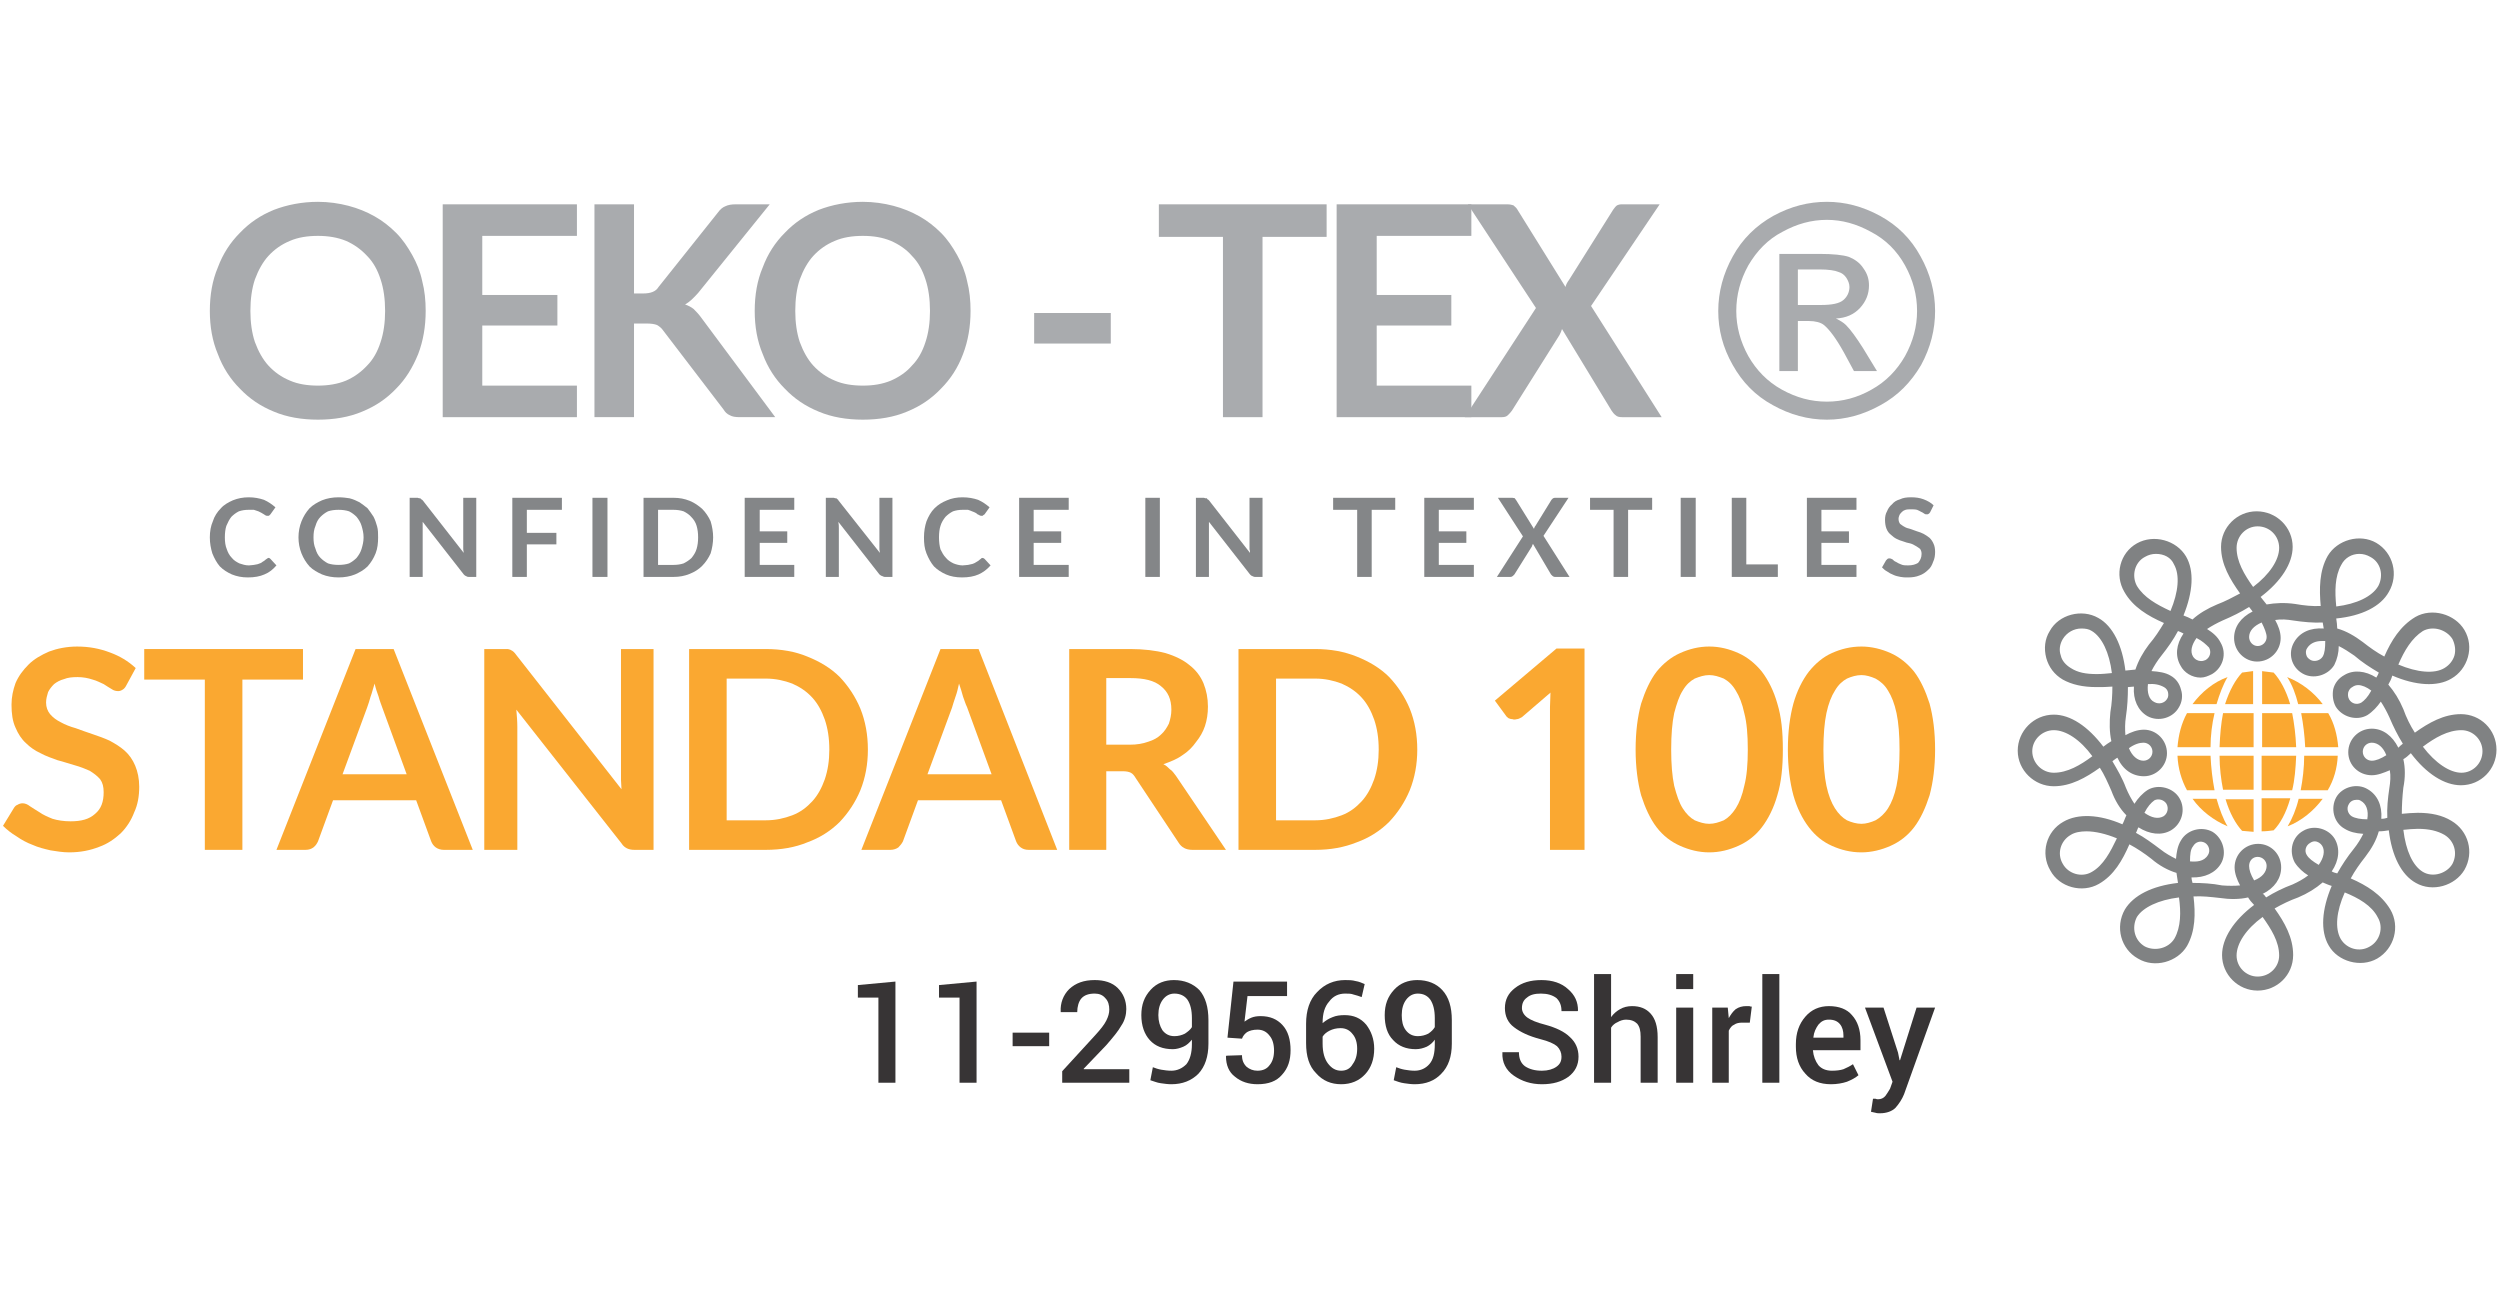 <?xml version="1.0" encoding="UTF-8"?>
<!DOCTYPE svg PUBLIC "-//W3C//DTD SVG 1.1//EN" "http://www.w3.org/Graphics/SVG/1.1/DTD/svg11.dtd">
<!-- Creator: CorelDRAW 2018 (64 Bit) -->
<svg xmlns="http://www.w3.org/2000/svg" xml:space="preserve" width="192px" height="99px" version="1.1" style="shape-rendering:geometricPrecision; text-rendering:geometricPrecision; image-rendering:optimizeQuality; fill-rule:evenodd; clip-rule:evenodd"
viewBox="0 0 49.92 25.74"
 xmlns:xlink="http://www.w3.org/1999/xlink">
 <defs>
  <style type="text/css">
   <![CDATA[
    .fil0 {fill:none}
    .fil6 {fill:#FAA831}
    .fil5 {fill:#808283}
    .fil1 {fill:#A9ABAE;fill-rule:nonzero}
    .fil2 {fill:#848688;fill-rule:nonzero}
    .fil4 {fill:#373435;fill-rule:nonzero}
    .fil3 {fill:#FAA831;fill-rule:nonzero}
   ]]>
  </style>
 </defs>
 <g id="Capa_x0020_1">
  <g id="_1641291613488">
   <rect class="fil0" width="49.92" height="25.74"/>
   <g>
    <g>
     <g>
      <path class="fil1" d="M8.5 6.21c0,0.31 -0.05,0.6 -0.15,0.86 -0.11,0.27 -0.25,0.5 -0.44,0.69 -0.19,0.2 -0.41,0.35 -0.68,0.46 -0.26,0.11 -0.56,0.16 -0.88,0.16 -0.32,0 -0.62,-0.05 -0.88,-0.16 -0.27,-0.11 -0.49,-0.26 -0.68,-0.46 -0.19,-0.19 -0.34,-0.42 -0.44,-0.69 -0.11,-0.26 -0.16,-0.55 -0.16,-0.86 0,-0.32 0.05,-0.61 0.16,-0.87 0.1,-0.27 0.25,-0.5 0.44,-0.69 0.19,-0.2 0.41,-0.35 0.68,-0.46 0.26,-0.1 0.56,-0.16 0.88,-0.16 0.21,0 0.42,0.03 0.61,0.08 0.19,0.05 0.36,0.12 0.52,0.21 0.16,0.09 0.3,0.2 0.43,0.33 0.13,0.13 0.23,0.28 0.32,0.44 0.09,0.16 0.16,0.33 0.2,0.52 0.05,0.19 0.07,0.39 0.07,0.6zm-0.81 0l0 0c0,-0.24 -0.03,-0.45 -0.09,-0.63 -0.06,-0.19 -0.15,-0.35 -0.27,-0.47 -0.12,-0.13 -0.26,-0.23 -0.42,-0.3 -0.17,-0.07 -0.36,-0.1 -0.56,-0.1 -0.21,0 -0.4,0.03 -0.56,0.1 -0.17,0.07 -0.31,0.17 -0.43,0.3 -0.11,0.12 -0.2,0.28 -0.27,0.47 -0.06,0.18 -0.09,0.39 -0.09,0.63 0,0.23 0.03,0.44 0.09,0.62 0.07,0.19 0.16,0.35 0.27,0.47 0.12,0.13 0.26,0.23 0.43,0.3 0.16,0.07 0.35,0.1 0.56,0.1 0.2,0 0.39,-0.03 0.56,-0.1 0.16,-0.07 0.3,-0.17 0.42,-0.3 0.12,-0.12 0.21,-0.28 0.27,-0.47 0.06,-0.18 0.09,-0.39 0.09,-0.62z"/>
      <polygon class="fil1" points="9.63,4.71 9.63,5.89 11.13,5.89 11.13,6.5 9.63,6.5 9.63,7.7 11.52,7.7 11.52,8.33 8.84,8.33 8.84,4.08 11.52,4.08 11.52,4.71 "/>
      <path class="fil1" d="M12.66 5.86l0.18 0c0.08,0 0.14,-0.01 0.19,-0.03 0.05,-0.02 0.09,-0.05 0.12,-0.1l1.18 -1.48c0.05,-0.07 0.1,-0.11 0.15,-0.13 0.06,-0.03 0.13,-0.04 0.21,-0.04l0.68 0 -1.43 1.77c-0.09,0.1 -0.17,0.18 -0.26,0.23 0.06,0.02 0.12,0.05 0.17,0.09 0.05,0.05 0.1,0.1 0.15,0.17l1.48 1.99 -0.7 0c-0.1,0 -0.16,-0.01 -0.21,-0.04 -0.05,-0.02 -0.09,-0.06 -0.12,-0.11l-1.2 -1.57c-0.04,-0.06 -0.08,-0.09 -0.13,-0.12 -0.05,-0.02 -0.12,-0.03 -0.21,-0.03l-0.25 0 0 1.87 -0.79 0 0 -4.25 0.79 0 0 1.78z"/>
      <path class="fil1" d="M19.38 6.21c0,0.31 -0.05,0.6 -0.15,0.86 -0.1,0.27 -0.25,0.5 -0.44,0.69 -0.19,0.2 -0.41,0.35 -0.68,0.46 -0.26,0.11 -0.56,0.16 -0.88,0.16 -0.32,0 -0.62,-0.05 -0.88,-0.16 -0.27,-0.11 -0.49,-0.26 -0.68,-0.46 -0.19,-0.19 -0.34,-0.42 -0.44,-0.69 -0.11,-0.26 -0.16,-0.55 -0.16,-0.86 0,-0.32 0.05,-0.61 0.16,-0.87 0.1,-0.27 0.25,-0.5 0.44,-0.69 0.19,-0.2 0.41,-0.35 0.68,-0.46 0.26,-0.1 0.56,-0.16 0.88,-0.16 0.21,0 0.42,0.03 0.61,0.08 0.19,0.05 0.36,0.12 0.52,0.21 0.16,0.09 0.3,0.2 0.43,0.33 0.13,0.13 0.23,0.28 0.32,0.44 0.09,0.16 0.16,0.33 0.2,0.52 0.05,0.19 0.07,0.39 0.07,0.6zm-0.81 0l0 0c0,-0.24 -0.03,-0.45 -0.09,-0.63 -0.06,-0.19 -0.15,-0.35 -0.27,-0.47 -0.11,-0.13 -0.26,-0.23 -0.42,-0.3 -0.17,-0.07 -0.35,-0.1 -0.56,-0.1 -0.21,0 -0.4,0.03 -0.56,0.1 -0.17,0.07 -0.31,0.17 -0.43,0.3 -0.11,0.12 -0.2,0.28 -0.27,0.47 -0.06,0.18 -0.09,0.39 -0.09,0.63 0,0.23 0.03,0.44 0.09,0.62 0.07,0.19 0.16,0.35 0.27,0.47 0.12,0.13 0.26,0.23 0.43,0.3 0.16,0.07 0.35,0.1 0.56,0.1 0.21,0 0.39,-0.03 0.56,-0.1 0.16,-0.07 0.31,-0.17 0.42,-0.3 0.12,-0.12 0.21,-0.28 0.27,-0.47 0.06,-0.18 0.09,-0.39 0.09,-0.62z"/>
      <polygon class="fil1" points="20.65,6.25 22.18,6.25 22.18,6.86 20.65,6.86 "/>
      <polygon class="fil1" points="26.49,4.73 25.21,4.73 25.21,8.33 24.42,8.33 24.42,4.73 23.14,4.73 23.14,4.08 26.49,4.08 "/>
      <polygon class="fil1" points="27.49,4.71 27.49,5.89 28.98,5.89 28.98,6.5 27.49,6.5 27.49,7.7 29.38,7.7 29.38,8.33 26.69,8.33 26.69,4.08 29.38,4.08 29.38,4.71 "/>
      <path class="fil1" d="M33.18 8.33l-0.79 0c-0.06,0 -0.1,-0.01 -0.13,-0.04 -0.03,-0.02 -0.06,-0.06 -0.08,-0.09l-0.99 -1.63c-0.01,0.04 -0.03,0.08 -0.05,0.12l-0.95 1.51c-0.02,0.03 -0.05,0.06 -0.08,0.09 -0.03,0.03 -0.07,0.04 -0.12,0.04l-0.74 0 1.42 -2.18 -1.36 -2.07 0.79 0c0.05,0 0.09,0.01 0.12,0.02 0.02,0.02 0.05,0.04 0.07,0.07l0.97 1.56c0.01,-0.05 0.04,-0.1 0.07,-0.14l0.88 -1.4c0.03,-0.04 0.05,-0.07 0.08,-0.09 0.02,-0.01 0.05,-0.02 0.09,-0.02l0.76 0 -1.37 2.03 1.41 2.22z"/>
     </g>
     <g>
      <g>
       <g>
        <g>
         <path class="fil1" d="M36.48 4.03c0.36,0 0.71,0.09 1.06,0.28 0.35,0.19 0.62,0.46 0.81,0.81 0.19,0.34 0.29,0.71 0.29,1.09 0,0.37 -0.09,0.73 -0.28,1.08 -0.2,0.34 -0.46,0.61 -0.81,0.8 -0.34,0.19 -0.7,0.29 -1.07,0.29 -0.38,0 -0.74,-0.1 -1.08,-0.29 -0.35,-0.19 -0.61,-0.46 -0.8,-0.8 -0.2,-0.35 -0.29,-0.71 -0.29,-1.08 0,-0.38 0.1,-0.75 0.29,-1.09 0.19,-0.35 0.47,-0.62 0.81,-0.81 0.35,-0.19 0.7,-0.28 1.07,-0.28zm0 0.36l0 0c-0.31,0 -0.6,0.08 -0.89,0.24 -0.29,0.15 -0.51,0.38 -0.68,0.67 -0.16,0.29 -0.24,0.59 -0.24,0.91 0,0.31 0.08,0.61 0.24,0.9 0.16,0.28 0.38,0.51 0.67,0.67 0.29,0.16 0.58,0.24 0.9,0.24 0.31,0 0.61,-0.08 0.89,-0.24 0.29,-0.16 0.51,-0.39 0.67,-0.67 0.16,-0.29 0.24,-0.59 0.24,-0.9 0,-0.32 -0.08,-0.62 -0.24,-0.91 -0.16,-0.29 -0.39,-0.52 -0.68,-0.67 -0.29,-0.16 -0.58,-0.24 -0.88,-0.24zm-0.95 3.02l0 0 0 -2.34 0.8 0c0.27,0 0.47,0.02 0.59,0.06 0.12,0.05 0.22,0.12 0.29,0.23 0.08,0.11 0.11,0.22 0.11,0.34 0,0.17 -0.06,0.32 -0.18,0.45 -0.12,0.13 -0.28,0.2 -0.48,0.21 0.08,0.04 0.15,0.08 0.2,0.13 0.09,0.09 0.2,0.24 0.34,0.46l0.28 0.46 -0.46 0 -0.2 -0.37c-0.16,-0.29 -0.3,-0.47 -0.4,-0.55 -0.06,-0.05 -0.17,-0.08 -0.3,-0.08l-0.22 0 0 1 -0.37 0zm0.37 -1.32l0 0 0.46 0c0.22,0 0.37,-0.03 0.45,-0.1 0.07,-0.06 0.12,-0.15 0.12,-0.26 0,-0.07 -0.03,-0.13 -0.06,-0.18 -0.04,-0.06 -0.09,-0.1 -0.16,-0.12 -0.07,-0.03 -0.2,-0.05 -0.38,-0.05l-0.43 0 0 0.71z"/>
        </g>
       </g>
      </g>
     </g>
    </g>
    <g>
     <path class="fil2" d="M5.36 11.14c0.02,0 0.03,0.01 0.04,0.02l0.12 0.13c-0.07,0.08 -0.14,0.14 -0.24,0.18 -0.09,0.04 -0.2,0.06 -0.33,0.06 -0.12,0 -0.22,-0.02 -0.32,-0.06 -0.09,-0.04 -0.17,-0.09 -0.24,-0.16 -0.06,-0.07 -0.11,-0.16 -0.15,-0.26 -0.03,-0.1 -0.05,-0.2 -0.05,-0.32 0,-0.12 0.02,-0.23 0.06,-0.32 0.03,-0.1 0.09,-0.19 0.16,-0.26 0.06,-0.07 0.15,-0.12 0.24,-0.16 0.1,-0.04 0.2,-0.06 0.32,-0.06 0.11,0 0.21,0.02 0.3,0.05 0.09,0.04 0.16,0.09 0.23,0.15l-0.1 0.14c-0.01,0.01 -0.01,0.01 -0.02,0.02 -0.01,0.01 -0.02,0.01 -0.04,0.01 -0.01,0 -0.02,0 -0.04,-0.01 -0.01,-0.01 -0.02,-0.01 -0.03,-0.02 -0.02,-0.01 -0.03,-0.02 -0.05,-0.03 -0.02,-0.01 -0.04,-0.02 -0.06,-0.03 -0.03,-0.01 -0.06,-0.02 -0.09,-0.03 -0.03,0 -0.06,0 -0.11,0 -0.07,0 -0.13,0.01 -0.19,0.03 -0.06,0.03 -0.11,0.07 -0.15,0.11 -0.04,0.05 -0.07,0.11 -0.1,0.18 -0.02,0.06 -0.03,0.14 -0.03,0.23 0,0.09 0.01,0.17 0.04,0.24 0.02,0.06 0.05,0.12 0.1,0.17 0.04,0.05 0.09,0.08 0.15,0.11 0.06,0.02 0.12,0.04 0.19,0.04 0.04,0 0.07,-0.01 0.1,-0.01 0.04,-0.01 0.07,-0.01 0.09,-0.02 0.03,-0.01 0.06,-0.02 0.08,-0.04 0.02,-0.01 0.05,-0.03 0.07,-0.05 0.01,-0.01 0.02,-0.01 0.03,-0.02 0,0 0.01,-0.01 0.02,-0.01z"/>
     <path class="fil2" d="M7.55 10.73c0,0.11 -0.01,0.22 -0.05,0.32 -0.04,0.1 -0.09,0.18 -0.16,0.26 -0.07,0.07 -0.16,0.12 -0.25,0.16 -0.1,0.04 -0.21,0.06 -0.33,0.06 -0.12,0 -0.23,-0.02 -0.33,-0.06 -0.09,-0.04 -0.18,-0.09 -0.25,-0.16 -0.07,-0.08 -0.12,-0.16 -0.16,-0.26 -0.04,-0.1 -0.06,-0.21 -0.06,-0.32 0,-0.11 0.02,-0.22 0.06,-0.32 0.04,-0.1 0.09,-0.18 0.16,-0.26 0.07,-0.07 0.16,-0.12 0.25,-0.16 0.1,-0.04 0.21,-0.06 0.33,-0.06 0.08,0 0.16,0.01 0.22,0.02 0.08,0.02 0.14,0.05 0.2,0.08 0.06,0.04 0.11,0.08 0.16,0.12 0.04,0.05 0.08,0.11 0.12,0.17 0.03,0.06 0.05,0.12 0.07,0.19 0.02,0.07 0.02,0.14 0.02,0.22zm-0.29 0l0 0c0,-0.09 -0.02,-0.16 -0.04,-0.23 -0.02,-0.07 -0.06,-0.13 -0.1,-0.18 -0.04,-0.04 -0.09,-0.08 -0.15,-0.11 -0.06,-0.02 -0.13,-0.03 -0.21,-0.03 -0.08,0 -0.15,0.01 -0.21,0.03 -0.06,0.03 -0.11,0.07 -0.15,0.11 -0.05,0.05 -0.08,0.11 -0.1,0.18 -0.03,0.07 -0.04,0.14 -0.04,0.23 0,0.09 0.01,0.16 0.04,0.23 0.02,0.07 0.05,0.13 0.1,0.18 0.04,0.04 0.09,0.08 0.15,0.11 0.06,0.02 0.13,0.03 0.21,0.03 0.08,0 0.15,-0.01 0.21,-0.03 0.06,-0.03 0.11,-0.07 0.15,-0.11 0.04,-0.05 0.08,-0.11 0.1,-0.18 0.02,-0.07 0.04,-0.14 0.04,-0.23z"/>
     <path class="fil2" d="M9.51 9.94l0 1.58 -0.15 0c-0.03,0 -0.04,-0.01 -0.06,-0.02 -0.01,0 -0.03,-0.02 -0.04,-0.03l-0.82 -1.05c0,0.05 0,0.09 0,0.13l0 0.97 -0.26 0 0 -1.58 0.16 0c0.01,0 0.02,0.01 0.03,0.01 0.01,0 0.02,0 0.02,0 0.01,0.01 0.02,0.01 0.02,0.02 0.01,0 0.02,0.01 0.03,0.02l0.82 1.05c0,-0.02 -0.01,-0.05 -0.01,-0.07 0,-0.03 0,-0.05 0,-0.07l0 -0.96 0.26 0z"/>
     <polygon class="fil2" points="10.52,10.18 10.52,10.64 11.11,10.64 11.11,10.87 10.52,10.87 10.52,11.52 10.23,11.52 10.23,9.94 11.22,9.94 11.22,10.18 "/>
     <polygon class="fil2" points="12.13,11.52 11.83,11.52 11.83,9.94 12.13,9.94 "/>
     <path class="fil2" d="M14.24 10.73c0,0.11 -0.02,0.22 -0.05,0.32 -0.04,0.09 -0.1,0.18 -0.17,0.25 -0.07,0.07 -0.15,0.12 -0.25,0.16 -0.1,0.04 -0.2,0.06 -0.32,0.06l-0.6 0 0 -1.58 0.6 0c0.12,0 0.22,0.02 0.32,0.06 0.1,0.04 0.18,0.1 0.25,0.16 0.07,0.07 0.13,0.16 0.17,0.25 0.03,0.1 0.05,0.21 0.05,0.32zm-0.3 0l0 0c0,-0.09 -0.01,-0.16 -0.03,-0.23 -0.02,-0.07 -0.06,-0.13 -0.1,-0.17 -0.04,-0.05 -0.1,-0.09 -0.16,-0.12 -0.06,-0.02 -0.13,-0.03 -0.2,-0.03l-0.31 0 0 1.1 0.31 0c0.07,0 0.14,-0.01 0.2,-0.03 0.06,-0.03 0.12,-0.07 0.16,-0.11 0.04,-0.05 0.08,-0.11 0.1,-0.18 0.02,-0.07 0.03,-0.14 0.03,-0.23z"/>
     <polygon class="fil2" points="15.17,10.18 15.17,10.61 15.72,10.61 15.72,10.84 15.17,10.84 15.17,11.28 15.86,11.28 15.86,11.52 14.87,11.52 14.87,9.94 15.86,9.94 15.86,10.18 "/>
     <path class="fil2" d="M17.82 9.94l0 1.58 -0.15 0c-0.02,0 -0.04,-0.01 -0.06,-0.02 -0.02,0 -0.03,-0.02 -0.05,-0.03l-0.82 -1.05c0.01,0.05 0.01,0.09 0.01,0.13l0 0.97 -0.26 0 0 -1.58 0.16 0c0.01,0 0.02,0.01 0.03,0.01 0.01,0 0.02,0 0.02,0 0.01,0.01 0.02,0.01 0.02,0.02 0.01,0 0.02,0.01 0.02,0.02l0.83 1.05c0,-0.02 -0.01,-0.05 -0.01,-0.07 0,-0.03 0,-0.05 0,-0.07l0 -0.96 0.26 0z"/>
     <path class="fil2" d="M19.62 11.14c0.01,0 0.03,0.01 0.04,0.02l0.12 0.13c-0.07,0.08 -0.15,0.14 -0.24,0.18 -0.09,0.04 -0.2,0.06 -0.33,0.06 -0.12,0 -0.23,-0.02 -0.32,-0.06 -0.09,-0.04 -0.17,-0.09 -0.24,-0.16 -0.06,-0.07 -0.11,-0.16 -0.15,-0.26 -0.04,-0.1 -0.05,-0.2 -0.05,-0.32 0,-0.12 0.02,-0.23 0.05,-0.32 0.04,-0.1 0.09,-0.19 0.16,-0.26 0.07,-0.07 0.15,-0.12 0.25,-0.16 0.09,-0.04 0.2,-0.06 0.31,-0.06 0.12,0 0.22,0.02 0.31,0.05 0.09,0.04 0.16,0.09 0.23,0.15l-0.1 0.14c-0.01,0.01 -0.02,0.01 -0.03,0.02 0,0.01 -0.02,0.01 -0.03,0.01 -0.01,0 -0.02,0 -0.04,-0.01 -0.01,-0.01 -0.02,-0.01 -0.04,-0.02 -0.01,-0.01 -0.02,-0.02 -0.04,-0.03 -0.02,-0.01 -0.04,-0.02 -0.07,-0.03 -0.02,-0.01 -0.05,-0.02 -0.08,-0.03 -0.03,0 -0.07,0 -0.11,0 -0.07,0 -0.13,0.01 -0.19,0.03 -0.06,0.03 -0.11,0.07 -0.15,0.11 -0.04,0.05 -0.08,0.11 -0.1,0.18 -0.02,0.06 -0.03,0.14 -0.03,0.23 0,0.09 0.01,0.17 0.03,0.24 0.03,0.06 0.06,0.12 0.11,0.17 0.04,0.05 0.09,0.08 0.15,0.11 0.05,0.02 0.12,0.04 0.18,0.04 0.04,0 0.08,-0.01 0.11,-0.01 0.03,-0.01 0.06,-0.01 0.09,-0.02 0.03,-0.01 0.05,-0.02 0.08,-0.04 0.02,-0.01 0.05,-0.03 0.07,-0.05 0.01,-0.01 0.02,-0.01 0.02,-0.02 0.01,0 0.02,-0.01 0.03,-0.01z"/>
     <polygon class="fil2" points="20.64,10.18 20.64,10.61 21.19,10.61 21.19,10.84 20.64,10.84 20.64,11.28 21.34,11.28 21.34,11.52 20.35,11.52 20.35,9.94 21.34,9.94 21.34,10.18 "/>
     <polygon class="fil2" points="23.16,11.52 22.87,11.52 22.87,9.94 23.16,9.94 "/>
     <path class="fil2" d="M25.21 9.94l0 1.58 -0.15 0c-0.02,0 -0.04,-0.01 -0.06,-0.02 -0.01,0 -0.03,-0.02 -0.04,-0.03l-0.82 -1.05c0,0.05 0,0.09 0,0.13l0 0.97 -0.26 0 0 -1.58 0.16 0c0.01,0 0.02,0.01 0.03,0.01 0.01,0 0.02,0 0.03,0 0,0.01 0.01,0.01 0.01,0.02 0.01,0 0.02,0.01 0.03,0.02l0.82 1.05c0,-0.02 0,-0.05 -0.01,-0.07 0,-0.03 0,-0.05 0,-0.07l0 -0.96 0.26 0z"/>
     <polygon class="fil2" points="27.86,10.18 27.39,10.18 27.39,11.52 27.1,11.52 27.1,10.18 26.62,10.18 26.62,9.94 27.86,9.94 "/>
     <polygon class="fil2" points="28.73,10.18 28.73,10.61 29.28,10.61 29.28,10.84 28.73,10.84 28.73,11.28 29.43,11.28 29.43,11.52 28.44,11.52 28.44,9.94 29.43,9.94 29.43,10.18 "/>
     <path class="fil2" d="M31.34 11.52l-0.29 0c-0.02,0 -0.04,-0.01 -0.05,-0.02 -0.01,-0.01 -0.02,-0.02 -0.03,-0.03l-0.36 -0.61c-0.01,0.02 -0.02,0.04 -0.02,0.05l-0.35 0.56c-0.01,0.01 -0.02,0.02 -0.03,0.03 -0.01,0.01 -0.03,0.02 -0.05,0.02l-0.27 0 0.52 -0.81 -0.5 -0.77 0.29 0c0.02,0 0.04,0.01 0.05,0.01 0,0.01 0.01,0.02 0.02,0.03l0.36 0.58c0.01,-0.02 0.01,-0.04 0.03,-0.06l0.32 -0.52c0.01,-0.01 0.02,-0.02 0.03,-0.03 0.01,0 0.02,-0.01 0.04,-0.01l0.27 0 -0.5 0.76 0.52 0.82z"/>
     <polygon class="fil2" points="32.99,10.18 32.51,10.18 32.51,11.52 32.22,11.52 32.22,10.18 31.75,10.18 31.75,9.94 32.99,9.94 "/>
     <polygon class="fil2" points="33.86,11.52 33.56,11.52 33.56,9.94 33.86,9.94 "/>
     <polygon class="fil2" points="35.5,11.27 35.5,11.52 34.58,11.52 34.58,9.94 34.87,9.94 34.87,11.27 "/>
     <polygon class="fil2" points="36.37,10.18 36.37,10.61 36.92,10.61 36.92,10.84 36.37,10.84 36.37,11.28 37.07,11.28 37.07,11.52 36.08,11.52 36.08,9.94 37.07,9.94 37.07,10.18 "/>
     <path class="fil2" d="M38.54 10.23c-0.01,0.01 -0.02,0.03 -0.03,0.03 -0.01,0.01 -0.02,0.01 -0.03,0.01 -0.02,0 -0.04,0 -0.05,-0.01 -0.02,-0.01 -0.04,-0.03 -0.07,-0.04 -0.02,-0.01 -0.05,-0.03 -0.08,-0.04 -0.04,-0.01 -0.08,-0.01 -0.12,-0.01 -0.04,0 -0.08,0 -0.11,0.01 -0.03,0.01 -0.05,0.02 -0.07,0.04 -0.02,0.02 -0.04,0.04 -0.05,0.06 -0.01,0.03 -0.02,0.05 -0.02,0.08 0,0.04 0.01,0.07 0.03,0.1 0.03,0.02 0.05,0.04 0.09,0.06 0.03,0.02 0.07,0.03 0.11,0.04 0.05,0.02 0.09,0.03 0.14,0.05 0.04,0.01 0.09,0.03 0.13,0.05 0.04,0.02 0.08,0.05 0.12,0.08 0.03,0.03 0.06,0.07 0.08,0.12 0.02,0.04 0.03,0.1 0.03,0.16 0,0.07 -0.01,0.14 -0.04,0.2 -0.02,0.06 -0.05,0.12 -0.1,0.16 -0.05,0.05 -0.11,0.09 -0.17,0.11 -0.07,0.03 -0.15,0.04 -0.23,0.04 -0.06,0 -0.1,0 -0.15,-0.01 -0.05,-0.01 -0.1,-0.02 -0.14,-0.04 -0.05,-0.02 -0.09,-0.04 -0.13,-0.07 -0.04,-0.02 -0.07,-0.05 -0.1,-0.08l0.08 -0.14c0.01,-0.01 0.02,-0.02 0.03,-0.03 0.01,-0.01 0.03,-0.01 0.04,-0.01 0.02,0 0.04,0.01 0.06,0.02 0.02,0.02 0.04,0.04 0.07,0.05 0.03,0.02 0.07,0.04 0.1,0.05 0.04,0.02 0.09,0.02 0.14,0.02 0.09,0 0.15,-0.02 0.2,-0.05 0.04,-0.05 0.07,-0.1 0.07,-0.18 0,-0.04 -0.01,-0.07 -0.03,-0.1 -0.03,-0.02 -0.05,-0.04 -0.09,-0.06 -0.03,-0.02 -0.07,-0.04 -0.11,-0.05 -0.05,-0.01 -0.09,-0.02 -0.14,-0.04 -0.04,-0.01 -0.09,-0.03 -0.13,-0.05 -0.04,-0.02 -0.08,-0.05 -0.11,-0.08 -0.04,-0.03 -0.07,-0.07 -0.09,-0.12 -0.02,-0.05 -0.03,-0.11 -0.03,-0.18 0,-0.06 0.01,-0.12 0.04,-0.17 0.02,-0.05 0.05,-0.1 0.1,-0.14 0.04,-0.05 0.09,-0.08 0.16,-0.1 0.06,-0.03 0.13,-0.04 0.22,-0.04 0.09,0 0.17,0.01 0.25,0.04 0.08,0.03 0.15,0.07 0.2,0.12l-0.07 0.14z"/>
    </g>
    <g>
     <path class="fil3" d="M2.52 13.69c-0.02,0.04 -0.05,0.07 -0.07,0.08 -0.03,0.02 -0.06,0.03 -0.09,0.03 -0.04,0 -0.09,-0.01 -0.13,-0.04 -0.05,-0.03 -0.1,-0.06 -0.16,-0.1 -0.07,-0.03 -0.14,-0.07 -0.22,-0.09 -0.09,-0.03 -0.19,-0.05 -0.3,-0.05 -0.11,0 -0.2,0.01 -0.27,0.04 -0.08,0.02 -0.15,0.06 -0.2,0.1 -0.05,0.05 -0.09,0.1 -0.12,0.16 -0.02,0.07 -0.04,0.13 -0.04,0.21 0,0.09 0.03,0.17 0.08,0.23 0.06,0.07 0.13,0.12 0.21,0.16 0.09,0.05 0.19,0.09 0.3,0.12 0.11,0.04 0.22,0.08 0.34,0.12 0.12,0.04 0.23,0.08 0.34,0.13 0.11,0.06 0.21,0.12 0.3,0.2 0.09,0.08 0.16,0.18 0.21,0.3 0.05,0.12 0.08,0.26 0.08,0.42 0,0.19 -0.03,0.36 -0.1,0.51 -0.06,0.16 -0.15,0.3 -0.27,0.42 -0.12,0.11 -0.26,0.21 -0.43,0.27 -0.18,0.07 -0.37,0.11 -0.6,0.11 -0.12,0 -0.25,-0.02 -0.37,-0.04 -0.13,-0.03 -0.25,-0.06 -0.36,-0.11 -0.11,-0.04 -0.22,-0.1 -0.32,-0.17 -0.1,-0.06 -0.19,-0.13 -0.27,-0.21l0.22 -0.36c0.02,-0.03 0.04,-0.05 0.07,-0.06 0.03,-0.02 0.07,-0.03 0.1,-0.03 0.05,0 0.1,0.02 0.15,0.06 0.05,0.03 0.12,0.08 0.19,0.12 0.07,0.05 0.16,0.09 0.26,0.13 0.1,0.03 0.22,0.05 0.36,0.05 0.21,0 0.37,-0.04 0.49,-0.15 0.12,-0.1 0.17,-0.24 0.17,-0.43 0,-0.11 -0.02,-0.19 -0.07,-0.26 -0.06,-0.07 -0.13,-0.12 -0.21,-0.17 -0.09,-0.04 -0.19,-0.08 -0.3,-0.11 -0.11,-0.03 -0.22,-0.07 -0.34,-0.1 -0.11,-0.04 -0.23,-0.08 -0.34,-0.14 -0.11,-0.05 -0.21,-0.12 -0.29,-0.2 -0.09,-0.08 -0.16,-0.19 -0.21,-0.31 -0.06,-0.13 -0.08,-0.28 -0.08,-0.46 0,-0.15 0.03,-0.29 0.08,-0.43 0.06,-0.14 0.15,-0.26 0.26,-0.37 0.11,-0.11 0.25,-0.19 0.41,-0.26 0.16,-0.06 0.35,-0.1 0.56,-0.1 0.24,0 0.45,0.04 0.66,0.12 0.19,0.07 0.36,0.17 0.51,0.31l-0.19 0.35z"/>
     <polygon class="fil3" points="6.05,13.57 4.84,13.57 4.84,16.97 4.09,16.97 4.09,13.57 2.88,13.57 2.88,12.96 6.05,12.96 "/>
     <path class="fil3" d="M9.44 16.97l-0.58 0c-0.06,0 -0.12,-0.02 -0.16,-0.05 -0.04,-0.03 -0.07,-0.07 -0.09,-0.12l-0.3 -0.82 -1.66 0 -0.3 0.82c-0.02,0.04 -0.04,0.08 -0.09,0.12 -0.04,0.03 -0.09,0.05 -0.16,0.05l-0.58 0 1.58 -4.01 0.76 0 1.58 4.01zm-1.32 -1.51l0 0 -0.49 -1.34c-0.02,-0.06 -0.05,-0.13 -0.07,-0.21 -0.03,-0.08 -0.06,-0.17 -0.08,-0.26 -0.03,0.09 -0.05,0.18 -0.08,0.26 -0.02,0.08 -0.05,0.16 -0.07,0.22l-0.49 1.33 1.28 0z"/>
     <path class="fil3" d="M13.05 12.96l0 4.01 -0.38 0c-0.06,0 -0.11,-0.01 -0.15,-0.03 -0.04,-0.02 -0.08,-0.05 -0.11,-0.1l-2.1 -2.67c0.01,0.12 0.02,0.23 0.02,0.34l0 2.46 -0.66 0 0 -4.01 0.39 0c0.03,0 0.06,0 0.08,0 0.03,0.01 0.05,0.01 0.06,0.02 0.02,0.01 0.04,0.02 0.06,0.04 0.01,0.01 0.03,0.03 0.05,0.06l2.1 2.68c0,-0.06 -0.01,-0.13 -0.01,-0.19 0,-0.06 0,-0.12 0,-0.17l0 -2.44 0.65 0z"/>
     <path class="fil3" d="M17.33 14.97c0,0.29 -0.05,0.56 -0.15,0.81 -0.1,0.24 -0.24,0.45 -0.41,0.63 -0.18,0.18 -0.4,0.32 -0.65,0.41 -0.24,0.1 -0.52,0.15 -0.83,0.15l-1.53 0 0 -4.01 1.53 0c0.31,0 0.59,0.05 0.83,0.15 0.25,0.1 0.47,0.23 0.65,0.41 0.17,0.18 0.31,0.39 0.41,0.63 0.1,0.25 0.15,0.52 0.15,0.82zm-0.77 0l0 0c0,-0.23 -0.03,-0.42 -0.09,-0.6 -0.06,-0.17 -0.14,-0.32 -0.25,-0.44 -0.11,-0.12 -0.24,-0.21 -0.4,-0.28 -0.16,-0.06 -0.33,-0.1 -0.53,-0.1l-0.78 0 0 2.83 0.78 0c0.2,0 0.37,-0.04 0.53,-0.1 0.16,-0.06 0.29,-0.16 0.4,-0.28 0.11,-0.12 0.19,-0.27 0.25,-0.44 0.06,-0.18 0.09,-0.37 0.09,-0.59z"/>
     <path class="fil3" d="M21.11 16.97l-0.57 0c-0.07,0 -0.12,-0.02 -0.16,-0.05 -0.04,-0.03 -0.07,-0.07 -0.09,-0.12l-0.3 -0.82 -1.66 0 -0.3 0.82c-0.02,0.04 -0.05,0.08 -0.09,0.12 -0.04,0.03 -0.1,0.05 -0.16,0.05l-0.58 0 1.58 -4.01 0.76 0 1.57 4.01zm-1.31 -1.51l0 0 -0.49 -1.34c-0.03,-0.06 -0.05,-0.13 -0.08,-0.21 -0.02,-0.08 -0.05,-0.17 -0.08,-0.26 -0.02,0.09 -0.04,0.18 -0.07,0.26 -0.03,0.08 -0.05,0.16 -0.07,0.22l-0.49 1.33 1.28 0z"/>
     <path class="fil3" d="M24.48 16.97l-0.67 0c-0.13,0 -0.22,-0.05 -0.28,-0.15l-0.85 -1.28c-0.03,-0.05 -0.06,-0.09 -0.1,-0.11 -0.04,-0.02 -0.09,-0.03 -0.17,-0.03l-0.32 0 0 1.57 -0.74 0 0 -4.01 1.22 0c0.27,0 0.51,0.03 0.7,0.08 0.2,0.06 0.36,0.14 0.48,0.24 0.13,0.1 0.22,0.22 0.28,0.36 0.06,0.15 0.09,0.3 0.09,0.47 0,0.14 -0.02,0.27 -0.06,0.39 -0.04,0.12 -0.1,0.22 -0.18,0.32 -0.07,0.1 -0.16,0.19 -0.27,0.26 -0.11,0.08 -0.24,0.13 -0.38,0.18 0.05,0.02 0.09,0.06 0.13,0.1 0.05,0.03 0.08,0.08 0.12,0.13l1 1.48zm-1.92 -2.1l0 0c0.14,0 0.26,-0.02 0.37,-0.06 0.1,-0.03 0.19,-0.08 0.25,-0.14 0.07,-0.06 0.12,-0.14 0.16,-0.22 0.03,-0.09 0.05,-0.18 0.05,-0.28 0,-0.21 -0.07,-0.36 -0.21,-0.47 -0.13,-0.11 -0.33,-0.16 -0.61,-0.16l-0.48 0 0 1.33 0.47 0z"/>
     <path class="fil3" d="M28.3 14.97c0,0.29 -0.05,0.56 -0.15,0.81 -0.1,0.24 -0.24,0.45 -0.41,0.63 -0.18,0.18 -0.4,0.32 -0.65,0.41 -0.25,0.1 -0.52,0.15 -0.83,0.15l-1.53 0 0 -4.01 1.53 0c0.31,0 0.58,0.05 0.83,0.15 0.25,0.1 0.47,0.23 0.65,0.41 0.17,0.18 0.31,0.39 0.41,0.63 0.1,0.25 0.15,0.52 0.15,0.82zm-0.77 0l0 0c0,-0.23 -0.03,-0.42 -0.09,-0.6 -0.06,-0.17 -0.14,-0.32 -0.25,-0.44 -0.11,-0.12 -0.24,-0.21 -0.4,-0.28 -0.16,-0.06 -0.33,-0.1 -0.53,-0.1l-0.78 0 0 2.83 0.78 0c0.2,0 0.37,-0.04 0.53,-0.1 0.16,-0.06 0.29,-0.16 0.4,-0.28 0.11,-0.12 0.19,-0.27 0.25,-0.44 0.06,-0.18 0.09,-0.37 0.09,-0.59z"/>
     <path class="fil3" d="M30.95 16.97l0 -2.85c0,-0.09 0.01,-0.19 0.01,-0.29l-0.57 0.49c-0.04,0.02 -0.07,0.04 -0.1,0.04 -0.04,0.01 -0.07,0.01 -0.09,0 -0.03,0 -0.06,-0.01 -0.08,-0.02 -0.02,-0.02 -0.04,-0.03 -0.05,-0.05l-0.22 -0.3 1.23 -1.04 0.56 0 0 4.02 -0.69 0z"/>
     <path class="fil3" d="M35.6 14.97c0,0.34 -0.03,0.65 -0.11,0.91 -0.07,0.25 -0.18,0.47 -0.31,0.64 -0.13,0.17 -0.29,0.29 -0.47,0.37 -0.18,0.08 -0.37,0.13 -0.58,0.13 -0.21,0 -0.4,-0.05 -0.58,-0.13 -0.18,-0.08 -0.34,-0.2 -0.47,-0.37 -0.13,-0.17 -0.23,-0.39 -0.31,-0.64 -0.07,-0.26 -0.11,-0.57 -0.11,-0.91 0,-0.36 0.04,-0.66 0.11,-0.92 0.08,-0.25 0.18,-0.47 0.31,-0.64 0.13,-0.16 0.29,-0.29 0.47,-0.37 0.18,-0.08 0.37,-0.13 0.58,-0.13 0.21,0 0.4,0.05 0.58,0.13 0.18,0.08 0.34,0.21 0.47,0.37 0.13,0.17 0.24,0.39 0.31,0.64 0.08,0.26 0.11,0.56 0.11,0.92zm-0.7 0l0 0c0,-0.3 -0.02,-0.54 -0.07,-0.73 -0.04,-0.19 -0.1,-0.34 -0.17,-0.45 -0.07,-0.12 -0.15,-0.19 -0.24,-0.24 -0.1,-0.04 -0.19,-0.07 -0.29,-0.07 -0.1,0 -0.19,0.03 -0.29,0.07 -0.09,0.05 -0.17,0.12 -0.24,0.24 -0.07,0.11 -0.12,0.26 -0.17,0.45 -0.04,0.19 -0.06,0.43 -0.06,0.73 0,0.29 0.02,0.53 0.06,0.72 0.05,0.19 0.1,0.34 0.17,0.45 0.07,0.11 0.15,0.19 0.24,0.24 0.1,0.04 0.19,0.07 0.29,0.07 0.1,0 0.19,-0.03 0.29,-0.07 0.09,-0.05 0.17,-0.13 0.24,-0.24 0.07,-0.11 0.13,-0.26 0.17,-0.45 0.05,-0.19 0.07,-0.43 0.07,-0.72z"/>
     <path class="fil3" d="M38.64 14.97c0,0.34 -0.04,0.65 -0.11,0.91 -0.08,0.25 -0.18,0.47 -0.31,0.64 -0.13,0.17 -0.29,0.29 -0.47,0.37 -0.18,0.08 -0.38,0.13 -0.58,0.13 -0.22,0 -0.41,-0.05 -0.59,-0.13 -0.18,-0.08 -0.33,-0.2 -0.46,-0.37 -0.13,-0.17 -0.24,-0.39 -0.31,-0.64 -0.07,-0.26 -0.11,-0.57 -0.11,-0.91 0,-0.36 0.04,-0.66 0.11,-0.92 0.07,-0.25 0.18,-0.47 0.31,-0.64 0.13,-0.16 0.28,-0.29 0.46,-0.37 0.18,-0.08 0.37,-0.13 0.59,-0.13 0.2,0 0.4,0.05 0.58,0.13 0.18,0.08 0.34,0.21 0.47,0.37 0.13,0.17 0.23,0.39 0.31,0.64 0.07,0.26 0.11,0.56 0.11,0.92zm-0.71 0l0 0c0,-0.3 -0.02,-0.54 -0.06,-0.73 -0.04,-0.19 -0.1,-0.34 -0.17,-0.45 -0.07,-0.12 -0.16,-0.19 -0.25,-0.24 -0.09,-0.04 -0.19,-0.07 -0.28,-0.07 -0.1,0 -0.2,0.03 -0.29,0.07 -0.09,0.05 -0.17,0.12 -0.24,0.24 -0.07,0.11 -0.13,0.26 -0.17,0.45 -0.04,0.19 -0.06,0.43 -0.06,0.73 0,0.29 0.02,0.53 0.06,0.72 0.04,0.19 0.1,0.34 0.17,0.45 0.07,0.11 0.15,0.19 0.24,0.24 0.09,0.04 0.19,0.07 0.29,0.07 0.09,0 0.19,-0.03 0.28,-0.07 0.09,-0.05 0.18,-0.13 0.25,-0.24 0.07,-0.11 0.13,-0.26 0.17,-0.45 0.04,-0.19 0.06,-0.43 0.06,-0.72z"/>
    </g>
    <g>
     <polygon class="fil4" points="17.88,21.62 17.54,21.62 17.54,19.92 17.13,19.92 17.13,19.67 17.88,19.6 "/>
     <polygon class="fil4" points="19.5,21.62 19.16,21.62 19.16,19.92 18.75,19.92 18.75,19.67 19.5,19.6 "/>
     <polygon class="fil4" points="20.95,20.89 20.22,20.89 20.22,20.62 20.95,20.62 "/>
     <path class="fil4" d="M22.55 21.62l-1.34 0 0 -0.23 0.66 -0.72c0.11,-0.12 0.18,-0.21 0.22,-0.29 0.04,-0.08 0.06,-0.15 0.06,-0.22 0,-0.09 -0.02,-0.17 -0.08,-0.23 -0.05,-0.06 -0.12,-0.09 -0.21,-0.09 -0.12,0 -0.21,0.03 -0.27,0.1 -0.05,0.06 -0.08,0.16 -0.08,0.27l-0.33 0 0 -0.01c-0.01,-0.17 0.05,-0.33 0.17,-0.45 0.13,-0.12 0.29,-0.18 0.51,-0.18 0.19,0 0.35,0.05 0.46,0.16 0.11,0.11 0.17,0.25 0.17,0.42 0,0.11 -0.03,0.23 -0.1,0.33 -0.06,0.11 -0.17,0.24 -0.3,0.39l-0.45 0.47 0 0.01 0.91 0 0 0.27z"/>
     <path class="fil4" d="M23.39 21.38c0.12,0 0.22,-0.05 0.3,-0.13 0.07,-0.09 0.11,-0.22 0.11,-0.4l0 -0.09c-0.05,0.06 -0.1,0.11 -0.17,0.14 -0.07,0.03 -0.14,0.05 -0.21,0.05 -0.2,0 -0.35,-0.06 -0.46,-0.18 -0.11,-0.12 -0.17,-0.29 -0.17,-0.5 0,-0.21 0.06,-0.37 0.19,-0.51 0.12,-0.13 0.28,-0.19 0.46,-0.19 0.21,0 0.38,0.07 0.51,0.2 0.12,0.14 0.18,0.34 0.18,0.6l0 0.47c0,0.26 -0.07,0.46 -0.2,0.6 -0.14,0.14 -0.32,0.21 -0.54,0.21 -0.07,0 -0.14,-0.01 -0.21,-0.02 -0.08,-0.01 -0.14,-0.04 -0.21,-0.06l0.05 -0.26c0.05,0.02 0.11,0.04 0.17,0.05 0.06,0.01 0.13,0.02 0.2,0.02zm0.06 -0.69l0 0c0.08,0 0.15,-0.02 0.21,-0.05 0.06,-0.04 0.11,-0.08 0.14,-0.13l0 -0.18c0,-0.16 -0.03,-0.28 -0.09,-0.37 -0.06,-0.08 -0.15,-0.12 -0.26,-0.12 -0.09,0 -0.17,0.04 -0.23,0.12 -0.06,0.08 -0.09,0.18 -0.09,0.31 0,0.12 0.03,0.22 0.08,0.3 0.06,0.08 0.14,0.12 0.24,0.12z"/>
     <path class="fil4" d="M24.51 20.72l0.12 -1.12 1.07 0 0 0.29 -0.79 0 -0.06 0.51c0.04,-0.03 0.09,-0.06 0.14,-0.08 0.05,-0.02 0.11,-0.03 0.18,-0.03 0.19,0 0.33,0.06 0.44,0.18 0.11,0.12 0.16,0.29 0.16,0.5 0,0.2 -0.05,0.36 -0.17,0.49 -0.11,0.13 -0.27,0.19 -0.49,0.19 -0.18,0 -0.33,-0.05 -0.45,-0.15 -0.12,-0.09 -0.18,-0.23 -0.18,-0.41l0.01 -0.01 0.31 -0.01c0,0.1 0.03,0.17 0.09,0.23 0.06,0.05 0.13,0.08 0.22,0.08 0.11,0 0.19,-0.04 0.24,-0.11 0.06,-0.07 0.09,-0.17 0.09,-0.29 0,-0.13 -0.03,-0.23 -0.09,-0.3 -0.06,-0.08 -0.14,-0.12 -0.24,-0.12 -0.09,0 -0.16,0.02 -0.21,0.05 -0.04,0.03 -0.08,0.07 -0.1,0.13l-0.29 -0.02z"/>
     <path class="fil4" d="M26.86 19.57c0.07,0 0.14,0 0.21,0.02 0.07,0.01 0.13,0.04 0.18,0.06l-0.06 0.26c-0.06,-0.02 -0.11,-0.04 -0.16,-0.05 -0.05,-0.02 -0.1,-0.02 -0.17,-0.02 -0.13,0 -0.24,0.05 -0.32,0.16 -0.09,0.1 -0.13,0.24 -0.13,0.42l0 0.01c0.06,-0.05 0.12,-0.09 0.2,-0.12 0.07,-0.03 0.15,-0.04 0.24,-0.04 0.18,0 0.32,0.06 0.43,0.19 0.1,0.13 0.16,0.29 0.16,0.48 0,0.21 -0.06,0.38 -0.18,0.51 -0.12,0.13 -0.28,0.2 -0.48,0.2 -0.2,0 -0.37,-0.07 -0.5,-0.22 -0.14,-0.14 -0.2,-0.34 -0.2,-0.6l0 -0.39c0,-0.26 0.07,-0.48 0.22,-0.63 0.15,-0.16 0.34,-0.24 0.56,-0.24zm-0.09 0.96l0 0c-0.09,0 -0.16,0.02 -0.22,0.05 -0.06,0.03 -0.11,0.07 -0.14,0.12l0 0.14c0,0.18 0.04,0.31 0.11,0.4 0.07,0.09 0.15,0.14 0.26,0.14 0.1,0 0.18,-0.04 0.23,-0.13 0.06,-0.08 0.09,-0.18 0.09,-0.31 0,-0.12 -0.03,-0.22 -0.09,-0.29 -0.06,-0.08 -0.14,-0.12 -0.24,-0.12z"/>
     <path class="fil4" d="M28.25 21.38c0.12,0 0.22,-0.05 0.29,-0.13 0.08,-0.09 0.11,-0.22 0.11,-0.4l0 -0.09c-0.04,0.06 -0.1,0.11 -0.16,0.14 -0.07,0.03 -0.14,0.05 -0.22,0.05 -0.19,0 -0.34,-0.06 -0.45,-0.18 -0.12,-0.12 -0.17,-0.29 -0.17,-0.5 0,-0.21 0.06,-0.37 0.19,-0.51 0.12,-0.13 0.28,-0.19 0.46,-0.19 0.21,0 0.38,0.07 0.5,0.2 0.13,0.14 0.19,0.34 0.19,0.6l0 0.47c0,0.26 -0.07,0.46 -0.21,0.6 -0.13,0.14 -0.31,0.21 -0.53,0.21 -0.07,0 -0.14,-0.01 -0.21,-0.02 -0.08,-0.01 -0.15,-0.04 -0.21,-0.06l0.05 -0.26c0.05,0.02 0.11,0.04 0.17,0.05 0.06,0.01 0.13,0.02 0.2,0.02zm0.06 -0.69l0 0c0.08,0 0.15,-0.02 0.21,-0.05 0.06,-0.04 0.1,-0.08 0.13,-0.13l0 -0.18c0,-0.16 -0.03,-0.28 -0.09,-0.37 -0.06,-0.08 -0.14,-0.12 -0.25,-0.12 -0.09,0 -0.17,0.04 -0.23,0.12 -0.06,0.08 -0.09,0.18 -0.09,0.31 0,0.12 0.02,0.22 0.08,0.3 0.06,0.08 0.14,0.12 0.24,0.12z"/>
     <path class="fil4" d="M31.18 21.1c0,-0.08 -0.03,-0.15 -0.09,-0.21 -0.06,-0.05 -0.17,-0.1 -0.33,-0.14 -0.23,-0.06 -0.4,-0.14 -0.53,-0.24 -0.12,-0.09 -0.18,-0.22 -0.18,-0.38 0,-0.17 0.07,-0.3 0.2,-0.4 0.14,-0.11 0.31,-0.16 0.53,-0.16 0.22,0 0.4,0.06 0.53,0.18 0.14,0.12 0.2,0.26 0.2,0.43l-0.01 0.01 -0.32 0c0,-0.11 -0.03,-0.19 -0.1,-0.26 -0.08,-0.06 -0.18,-0.09 -0.31,-0.09 -0.12,0 -0.21,0.02 -0.28,0.08 -0.07,0.05 -0.1,0.12 -0.1,0.21 0,0.07 0.04,0.14 0.11,0.19 0.07,0.05 0.19,0.1 0.35,0.14 0.22,0.06 0.39,0.14 0.5,0.25 0.11,0.1 0.17,0.23 0.17,0.39 0,0.17 -0.07,0.3 -0.2,0.4 -0.14,0.1 -0.31,0.15 -0.53,0.15 -0.22,0 -0.4,-0.06 -0.56,-0.17 -0.16,-0.11 -0.24,-0.27 -0.23,-0.46l0 -0.01 0.33 0c0,0.13 0.04,0.22 0.12,0.28 0.09,0.06 0.2,0.09 0.34,0.09 0.12,0 0.22,-0.03 0.29,-0.08 0.07,-0.05 0.1,-0.11 0.1,-0.2z"/>
     <path class="fil4" d="M32.17 20.31c0.05,-0.07 0.11,-0.12 0.18,-0.16 0.07,-0.04 0.15,-0.06 0.24,-0.06 0.16,0 0.28,0.05 0.37,0.15 0.09,0.1 0.14,0.25 0.14,0.47l0 0.91 -0.34 0 0 -0.92c0,-0.12 -0.02,-0.2 -0.07,-0.26 -0.05,-0.05 -0.12,-0.08 -0.22,-0.08 -0.06,0 -0.12,0.02 -0.17,0.05 -0.05,0.02 -0.1,0.06 -0.13,0.11l0 1.1 -0.34 0 0 -2.17 0.34 0 0 0.86z"/>
     <path class="fil4" d="M33.81 19.75l-0.34 0 0 -0.3 0.34 0 0 0.3zm0 1.87l0 0 -0.34 0 0 -1.5 0.34 0 0 1.5z"/>
     <path class="fil4" d="M34.94 20.42l-0.15 0c-0.06,0 -0.12,0.01 -0.16,0.04 -0.05,0.02 -0.08,0.06 -0.11,0.12l0 1.04 -0.33 0 0 -1.5 0.31 0 0.02 0.21c0.04,-0.07 0.08,-0.13 0.14,-0.18 0.06,-0.04 0.13,-0.06 0.21,-0.06 0.02,0 0.04,0 0.06,0 0.02,0.01 0.03,0.01 0.05,0.01l-0.04 0.32z"/>
     <polygon class="fil4" points="35.53,21.62 35.19,21.62 35.19,19.45 35.53,19.45 "/>
     <path class="fil4" d="M36.56 21.65c-0.22,0 -0.39,-0.07 -0.51,-0.21 -0.13,-0.14 -0.19,-0.32 -0.19,-0.54l0 -0.05c0,-0.22 0.06,-0.4 0.19,-0.55 0.12,-0.14 0.28,-0.21 0.47,-0.21 0.2,0 0.36,0.06 0.46,0.18 0.11,0.12 0.17,0.29 0.17,0.5l0 0.2 -0.94 0 -0.01 0c0.01,0.12 0.05,0.22 0.11,0.3 0.06,0.07 0.15,0.11 0.27,0.11 0.09,0 0.17,-0.01 0.23,-0.03 0.07,-0.03 0.13,-0.06 0.19,-0.1l0.11 0.22c-0.06,0.05 -0.13,0.09 -0.23,0.13 -0.09,0.03 -0.2,0.05 -0.32,0.05zm-0.04 -1.29l0 0c-0.09,0 -0.15,0.03 -0.21,0.1 -0.05,0.07 -0.09,0.15 -0.1,0.25l0 0.01 0.6 0 0 -0.04c0,-0.09 -0.02,-0.17 -0.07,-0.23 -0.05,-0.06 -0.12,-0.09 -0.22,-0.09z"/>
     <path class="fil4" d="M37.9 21.02l0.03 0.15 0.01 0 0.33 -1.05 0.37 0 -0.62 1.73c-0.04,0.1 -0.1,0.19 -0.17,0.27 -0.07,0.07 -0.18,0.11 -0.31,0.11 -0.03,0 -0.06,0 -0.09,-0.01 -0.03,-0.01 -0.06,-0.01 -0.09,-0.02l0.04 -0.26c0.01,0 0.03,0 0.05,0 0.02,0.01 0.04,0.01 0.05,0.01 0.06,0 0.11,-0.02 0.15,-0.07 0.03,-0.04 0.06,-0.09 0.09,-0.14l0.05 -0.14 -0.55 -1.48 0.37 0 0.29 0.9z"/>
    </g>
    <path class="fil5" d="M45.08 19.78c-0.39,0 -0.71,-0.32 -0.71,-0.71 0,-0.33 0.23,-0.69 0.64,-1 -0.05,-0.05 -0.09,-0.1 -0.12,-0.15 -0.17,0.04 -0.37,0.04 -0.57,0.01 -0.18,-0.02 -0.35,-0.04 -0.52,-0.03 0.04,0.34 0.04,0.69 -0.13,0.99 -0.19,0.32 -0.65,0.45 -0.98,0.25 -0.34,-0.19 -0.46,-0.63 -0.26,-0.98 0.17,-0.28 0.54,-0.47 1.06,-0.53 -0.01,-0.07 -0.02,-0.14 -0.03,-0.2 -0.17,-0.05 -0.35,-0.15 -0.5,-0.28 -0.14,-0.11 -0.29,-0.21 -0.44,-0.29 -0.14,0.32 -0.31,0.62 -0.61,0.79 -0.33,0.19 -0.79,0.07 -0.97,-0.27 -0.2,-0.34 -0.08,-0.78 0.26,-0.97 0.29,-0.17 0.72,-0.15 1.18,0.05 0.03,-0.05 0.05,-0.12 0.08,-0.18 -0.13,-0.13 -0.23,-0.3 -0.3,-0.49 -0.07,-0.16 -0.14,-0.32 -0.23,-0.46 -0.28,0.2 -0.58,0.37 -0.92,0.37 -0.39,0 -0.72,-0.32 -0.72,-0.71 0,-0.39 0.32,-0.72 0.72,-0.72 0.33,0 0.68,0.23 0.99,0.64 0.05,-0.04 0.11,-0.08 0.16,-0.11 -0.04,-0.18 -0.04,-0.38 -0.02,-0.58 0.03,-0.17 0.04,-0.35 0.04,-0.51 -0.11,0.01 -0.21,0.01 -0.32,0.01 -0.27,0 -0.49,-0.05 -0.67,-0.15 -0.17,-0.1 -0.28,-0.25 -0.33,-0.43 -0.05,-0.19 -0.03,-0.38 0.07,-0.54 0.18,-0.33 0.64,-0.45 0.97,-0.26 0.29,0.16 0.48,0.55 0.54,1.05 0.07,-0.01 0.13,-0.01 0.2,-0.02 0.06,-0.18 0.15,-0.34 0.27,-0.5 0.12,-0.14 0.21,-0.28 0.3,-0.43 -0.32,-0.14 -0.62,-0.32 -0.79,-0.62 -0.2,-0.34 -0.09,-0.78 0.25,-0.97 0.34,-0.19 0.79,-0.06 0.98,0.26 0.17,0.29 0.14,0.71 -0.05,1.18 0.06,0.02 0.12,0.05 0.18,0.08 0.13,-0.12 0.3,-0.22 0.49,-0.3 0.16,-0.06 0.31,-0.14 0.46,-0.22 -0.2,-0.28 -0.38,-0.58 -0.38,-0.93 0,-0.39 0.32,-0.71 0.71,-0.71 0.4,0 0.72,0.32 0.72,0.71 0,0.33 -0.23,0.69 -0.64,1 0.04,0.05 0.08,0.1 0.12,0.15 0.17,-0.03 0.36,-0.04 0.57,-0.01 0.17,0.03 0.35,0.05 0.51,0.04 -0.03,-0.34 -0.03,-0.7 0.14,-1 0.19,-0.32 0.64,-0.45 0.97,-0.26 0.34,0.2 0.45,0.64 0.25,0.98 -0.16,0.29 -0.54,0.48 -1.05,0.53 0.01,0.07 0.02,0.14 0.02,0.2 0.18,0.05 0.35,0.15 0.51,0.27 0.14,0.11 0.28,0.21 0.43,0.29 0.14,-0.32 0.32,-0.61 0.62,-0.79 0.33,-0.19 0.79,-0.06 0.98,0.26 0.1,0.17 0.12,0.36 0.07,0.54 -0.05,0.18 -0.17,0.34 -0.33,0.43 -0.28,0.17 -0.72,0.14 -1.18,-0.06 -0.02,0.07 -0.05,0.13 -0.08,0.18 0.12,0.14 0.22,0.3 0.3,0.49 0.06,0.17 0.14,0.33 0.23,0.47 0.28,-0.2 0.58,-0.37 0.92,-0.37 0.39,0 0.71,0.31 0.71,0.71 0,0.39 -0.31,0.71 -0.71,0.71 -0.33,0 -0.69,-0.23 -1,-0.64 -0.05,0.05 -0.1,0.09 -0.15,0.12 0.04,0.17 0.04,0.37 0,0.57 -0.02,0.18 -0.03,0.35 -0.03,0.52 0.11,-0.01 0.22,-0.02 0.32,-0.02 0.27,0 0.49,0.05 0.67,0.16 0.34,0.2 0.46,0.63 0.26,0.98 -0.19,0.32 -0.64,0.45 -0.97,0.26 -0.29,-0.16 -0.48,-0.54 -0.54,-1.05 -0.06,0.01 -0.13,0.02 -0.2,0.02 -0.05,0.18 -0.14,0.34 -0.27,0.51 -0.11,0.14 -0.21,0.28 -0.29,0.43 0.32,0.14 0.61,0.32 0.79,0.62 0.2,0.34 0.08,0.78 -0.26,0.98 -0.33,0.19 -0.79,0.06 -0.97,-0.26 -0.17,-0.29 -0.14,-0.72 0.06,-1.19 -0.07,-0.02 -0.13,-0.05 -0.18,-0.07 -0.14,0.12 -0.3,0.22 -0.49,0.3 -0.17,0.06 -0.33,0.14 -0.47,0.22 0.2,0.28 0.37,0.58 0.37,0.93 0,0.4 -0.32,0.71 -0.71,0.71l0 0 0 0zm0.1 -1.47c-0.33,0.24 -0.52,0.53 -0.52,0.77 0,0.23 0.19,0.42 0.42,0.42 0.24,0 0.43,-0.19 0.43,-0.42 0,-0.28 -0.16,-0.53 -0.33,-0.77l0 0 0 0zm1.64 -0.49c-0.17,0.38 -0.2,0.72 -0.08,0.93 0.12,0.2 0.38,0.27 0.58,0.15 0.2,-0.11 0.28,-0.38 0.16,-0.58 -0.12,-0.24 -0.39,-0.39 -0.66,-0.5l0 0 0 0zm-3.31 0.1c-0.41,0.05 -0.72,0.2 -0.84,0.39 -0.11,0.21 -0.05,0.47 0.16,0.59 0.2,0.1 0.47,0.04 0.59,-0.16 0.13,-0.23 0.13,-0.53 0.09,-0.82l0 0 0 0zm1.74 0l0 0c0.16,-0.1 0.34,-0.19 0.53,-0.26 0.11,-0.05 0.22,-0.11 0.31,-0.18 -0.1,-0.06 -0.2,-0.15 -0.27,-0.26 -0.12,-0.23 -0.05,-0.51 0.17,-0.63 0.22,-0.13 0.51,-0.04 0.63,0.16 0.11,0.19 0.09,0.43 -0.06,0.65 0.03,0.02 0.07,0.03 0.11,0.04l0 0c0.09,-0.16 0.2,-0.33 0.33,-0.49 0.08,-0.1 0.14,-0.2 0.19,-0.3 -0.16,-0.01 -0.27,-0.04 -0.37,-0.1 -0.22,-0.12 -0.29,-0.41 -0.17,-0.63 0.12,-0.21 0.42,-0.29 0.63,-0.16 0.19,0.11 0.29,0.32 0.27,0.59 0.05,0 0.09,-0.01 0.12,-0.02l0 0c-0.01,-0.19 0.01,-0.39 0.04,-0.59 0.02,-0.12 0.03,-0.25 0.01,-0.36 -0.12,0.05 -0.24,0.1 -0.36,0.1 -0.26,0 -0.47,-0.2 -0.47,-0.46 0,-0.26 0.21,-0.47 0.47,-0.47 0.22,0 0.41,0.14 0.53,0.38 0.03,-0.03 0.05,-0.05 0.09,-0.08l0 0c-0.1,-0.16 -0.19,-0.34 -0.27,-0.53 -0.05,-0.11 -0.11,-0.22 -0.17,-0.31 -0.07,0.1 -0.16,0.2 -0.27,0.27 -0.21,0.12 -0.5,0.04 -0.63,-0.17 -0.06,-0.11 -0.07,-0.24 -0.05,-0.35 0.03,-0.12 0.11,-0.22 0.22,-0.28 0.18,-0.11 0.42,-0.09 0.64,0.05 0.02,-0.03 0.04,-0.07 0.05,-0.1l0 0c-0.17,-0.1 -0.34,-0.21 -0.49,-0.34 -0.1,-0.07 -0.21,-0.14 -0.31,-0.19 0,0.13 -0.03,0.26 -0.09,0.38 -0.13,0.21 -0.42,0.29 -0.63,0.17 -0.23,-0.13 -0.3,-0.41 -0.17,-0.63 0.11,-0.19 0.32,-0.29 0.59,-0.27 -0.01,-0.04 -0.01,-0.08 -0.02,-0.12l0 0c-0.18,0.01 -0.39,-0.01 -0.59,-0.04 -0.12,-0.02 -0.24,-0.03 -0.36,-0.01 0.06,0.11 0.11,0.23 0.11,0.36 0,0.26 -0.21,0.47 -0.47,0.47 -0.25,0 -0.46,-0.21 -0.46,-0.47 0,-0.22 0.13,-0.41 0.37,-0.53 -0.02,-0.03 -0.05,-0.06 -0.07,-0.09l0 0 0 0c-0.16,0.1 -0.34,0.19 -0.53,0.27 -0.11,0.05 -0.22,0.11 -0.31,0.17 0.11,0.07 0.21,0.15 0.27,0.27 0.13,0.22 0.05,0.5 -0.17,0.63 -0.08,0.04 -0.15,0.07 -0.23,0.07 -0.17,0 -0.33,-0.1 -0.4,-0.24 -0.11,-0.19 -0.09,-0.42 0.06,-0.64 -0.04,-0.02 -0.08,-0.04 -0.11,-0.05l0 0 0 0c-0.09,0.17 -0.21,0.34 -0.33,0.49 -0.08,0.1 -0.15,0.21 -0.2,0.31 0.15,0.01 0.28,0.03 0.38,0.09 0.11,0.06 0.18,0.16 0.21,0.28 0.04,0.12 0.02,0.25 -0.04,0.35 -0.12,0.22 -0.41,0.3 -0.63,0.18 -0.19,-0.11 -0.29,-0.33 -0.27,-0.59 -0.04,0 -0.09,0.01 -0.12,0.01l0 0c0,0.2 -0.01,0.39 -0.04,0.59 -0.02,0.13 -0.02,0.25 -0.01,0.37 0.11,-0.06 0.24,-0.11 0.37,-0.11 0.25,0 0.46,0.21 0.46,0.47 0,0.25 -0.21,0.46 -0.46,0.46 -0.23,0 -0.42,-0.13 -0.53,-0.37 -0.04,0.02 -0.07,0.05 -0.1,0.07l0 0c0.1,0.17 0.2,0.34 0.27,0.53 0.05,0.12 0.11,0.23 0.17,0.32 0.07,-0.11 0.16,-0.21 0.27,-0.28 0.21,-0.12 0.51,-0.04 0.63,0.17 0.13,0.22 0.05,0.51 -0.17,0.64 -0.19,0.11 -0.43,0.08 -0.65,-0.06 -0.02,0.03 -0.03,0.08 -0.05,0.11l0 0 0 0c0.17,0.09 0.33,0.21 0.49,0.33 0.1,0.08 0.21,0.14 0.31,0.19 0.01,-0.12 0.03,-0.26 0.1,-0.37 0.12,-0.21 0.41,-0.29 0.63,-0.17 0.21,0.13 0.29,0.42 0.17,0.63 -0.11,0.19 -0.33,0.29 -0.59,0.28 0,0.04 0.01,0.07 0.02,0.11l0 0c0.19,0 0.39,0.01 0.59,0.05 0.13,0.01 0.25,0.01 0.36,0 -0.06,-0.11 -0.11,-0.24 -0.11,-0.36 0,-0.26 0.21,-0.47 0.47,-0.47 0.26,0 0.46,0.21 0.46,0.47 0,0.22 -0.13,0.41 -0.37,0.53 0.02,0 0.04,0.03 0.07,0.07l0 0 0 0zm-0.17 -0.81c-0.1,0 -0.17,0.08 -0.17,0.18 0,0.08 0.03,0.17 0.1,0.29 0.16,-0.06 0.25,-0.17 0.25,-0.29 0,-0.1 -0.08,-0.18 -0.18,-0.18l0 0 0 0zm2.91 -0.54c0.05,0.42 0.19,0.72 0.39,0.84 0.2,0.12 0.48,0.03 0.59,-0.16 0.11,-0.21 0.04,-0.46 -0.16,-0.58 -0.14,-0.08 -0.31,-0.12 -0.53,-0.12 -0.09,0 -0.19,0.01 -0.29,0.02l0 0 0 0zm-6.33 0.03c-0.12,0 -0.23,0.02 -0.31,0.07 -0.21,0.12 -0.28,0.38 -0.16,0.58 0.11,0.2 0.38,0.28 0.58,0.16 0.23,-0.13 0.37,-0.4 0.5,-0.67 -0.22,-0.09 -0.43,-0.14 -0.61,-0.14l0 0 0 0zm4.56 0.2c-0.03,0 -0.06,0.01 -0.09,0.03 -0.09,0.05 -0.12,0.16 -0.07,0.24 0.04,0.07 0.12,0.13 0.24,0.2 0.1,-0.14 0.13,-0.28 0.07,-0.38 -0.03,-0.05 -0.09,-0.09 -0.15,-0.09l0 0 0 0zm-2.49 0.4c0.12,0.01 0.28,0.01 0.36,-0.13 0.05,-0.08 0.02,-0.19 -0.06,-0.24 -0.09,-0.05 -0.19,-0.02 -0.24,0.07 -0.05,0.06 -0.06,0.16 -0.06,0.3l0 0 0 0zm3.33 -1.23c-0.07,0 -0.13,0.03 -0.16,0.09 -0.05,0.08 -0.02,0.19 0.06,0.24 0.07,0.04 0.18,0.06 0.31,0.06 0.03,-0.18 -0.02,-0.31 -0.13,-0.37 -0.03,-0.02 -0.05,-0.02 -0.08,-0.02l0 0 0 0zm-4.24 0.26c0.14,0.1 0.27,0.13 0.38,0.07 0.08,-0.05 0.11,-0.16 0.06,-0.25 -0.05,-0.08 -0.16,-0.11 -0.24,-0.07 -0.07,0.05 -0.14,0.13 -0.2,0.25l0 0 0 0zm5.56 -1.32c0.25,0.33 0.54,0.52 0.77,0.52 0.23,0 0.42,-0.19 0.42,-0.43 0,-0.23 -0.19,-0.42 -0.42,-0.42 -0.27,0 -0.53,0.15 -0.77,0.33l0 0 0 0zm-7.37 -0.33c-0.23,0 -0.43,0.19 -0.43,0.42 0,0.23 0.19,0.43 0.43,0.43 0.27,0 0.53,-0.15 0.77,-0.33 -0.24,-0.33 -0.53,-0.52 -0.77,-0.52l0 0 0 0zm6.35 0.25c-0.1,0 -0.18,0.08 -0.18,0.18 0,0.1 0.08,0.18 0.18,0.18 0.08,0 0.18,-0.04 0.29,-0.11 -0.06,-0.16 -0.17,-0.25 -0.29,-0.25l0 0 0 0zm-4.85 0.11c0.06,0.15 0.17,0.25 0.29,0.25 0.1,0 0.18,-0.08 0.18,-0.18 0,-0.1 -0.08,-0.18 -0.18,-0.18 -0.08,0 -0.18,0.03 -0.29,0.11l0 0 0 0zm4.58 -1.26c-0.04,0 -0.08,0.01 -0.12,0.04 -0.04,0.02 -0.06,0.05 -0.08,0.1 -0.01,0.05 -0.01,0.1 0.02,0.15 0.05,0.08 0.15,0.11 0.24,0.06 0.06,-0.04 0.13,-0.11 0.2,-0.24 -0.09,-0.07 -0.19,-0.11 -0.26,-0.11l0 0 0 0zm-4.2 -0.02c-0.02,0.17 0.02,0.31 0.13,0.36 0.09,0.05 0.2,0.02 0.25,-0.06 0.03,-0.04 0.03,-0.09 0.02,-0.14 -0.01,-0.04 -0.04,-0.08 -0.08,-0.1 -0.09,-0.05 -0.19,-0.07 -0.32,-0.06l0 0 0 0zm-1.33 -1.11c-0.15,0 -0.29,0.08 -0.37,0.21 -0.06,0.1 -0.08,0.22 -0.04,0.33 0.02,0.1 0.1,0.19 0.2,0.25 0.14,0.09 0.3,0.12 0.52,0.12 0.1,0 0.2,-0.01 0.3,-0.02 -0.05,-0.41 -0.2,-0.72 -0.4,-0.84 -0.06,-0.04 -0.13,-0.05 -0.21,-0.05l0 0 0 0zm6.33 0.72c0.38,0.16 0.72,0.19 0.92,0.07 0.1,-0.06 0.17,-0.15 0.2,-0.25 0.03,-0.11 0.01,-0.23 -0.04,-0.33 -0.12,-0.19 -0.39,-0.27 -0.59,-0.16 -0.22,0.14 -0.37,0.39 -0.49,0.67l0 0 0 0zm-1.53 -0.47c-0.1,0 -0.22,0.03 -0.29,0.14 -0.03,0.04 -0.03,0.09 -0.02,0.13 0.01,0.05 0.04,0.08 0.09,0.11 0.08,0.04 0.19,0.01 0.24,-0.07 0.04,-0.07 0.05,-0.17 0.05,-0.31 -0.02,0 -0.05,0 -0.07,0l0 0 0 0zm-2.5 -0.06c-0.1,0.14 -0.13,0.27 -0.07,0.37 0.04,0.06 0.1,0.09 0.16,0.09 0.04,0 0.06,-0.01 0.09,-0.02 0.09,-0.05 0.12,-0.16 0.07,-0.25 -0.06,-0.06 -0.13,-0.13 -0.25,-0.19l0 0 0 0zm1.3 -0.31c-0.16,0.07 -0.25,0.17 -0.25,0.29 0,0.1 0.08,0.18 0.17,0.18 0.1,0 0.18,-0.08 0.18,-0.18 0,-0.07 -0.04,-0.17 -0.1,-0.29l0 0 0 0zm-2.11 -1.37c-0.08,0 -0.15,0.02 -0.22,0.06 -0.21,0.11 -0.27,0.38 -0.16,0.58 0.14,0.23 0.39,0.37 0.67,0.5 0.16,-0.38 0.19,-0.72 0.07,-0.93 -0.06,-0.14 -0.2,-0.21 -0.36,-0.21l0 0 0 0zm4.06 0c-0.15,0 -0.29,0.08 -0.36,0.22 -0.13,0.23 -0.13,0.53 -0.1,0.83 0.41,-0.05 0.72,-0.2 0.84,-0.41 0.11,-0.21 0.05,-0.47 -0.16,-0.58 -0.07,-0.04 -0.14,-0.06 -0.22,-0.06l0 0 0 0zm-2.03 -0.55c-0.23,0 -0.42,0.19 -0.42,0.43 0,0.27 0.15,0.53 0.33,0.78 0.33,-0.25 0.52,-0.54 0.52,-0.78 0,-0.24 -0.19,-0.43 -0.43,-0.43z"/>
    <g>
     <path class="fil6" d="M43.48 14.92c0.02,-0.25 0.08,-0.48 0.19,-0.68l0.55 0c-0.05,0.21 -0.08,0.45 -0.08,0.68l-0.66 0z"/>
     <path class="fil6" d="M44.26 15.95c0.06,0.21 0.13,0.4 0.22,0.55 -0.28,-0.12 -0.53,-0.31 -0.7,-0.55l0.48 0z"/>
     <path class="fil6" d="M44.14 15.09c0.01,0.24 0.04,0.48 0.08,0.69l-0.55 0c-0.11,-0.2 -0.18,-0.44 -0.19,-0.69l0.66 0z"/>
     <path class="fil6" d="M43.78 14.06c0.18,-0.24 0.42,-0.44 0.7,-0.54 -0.09,0.15 -0.16,0.34 -0.22,0.54l-0.48 0z"/>
     <path class="fil6" d="M45.67 13.52c0.28,0.11 0.53,0.3 0.71,0.54l-0.49 0c-0.05,-0.2 -0.12,-0.39 -0.22,-0.54z"/>
     <path class="fil6" d="M46.38 15.95c-0.18,0.24 -0.42,0.44 -0.7,0.55 0.09,-0.15 0.17,-0.34 0.22,-0.55l0.48 0z"/>
     <path class="fil6" d="M46.68 15.09c-0.01,0.25 -0.08,0.49 -0.2,0.69l-0.54 0c0.04,-0.21 0.07,-0.45 0.07,-0.69l0.67 0z"/>
     <path class="fil6" d="M46.49 14.24c0.12,0.2 0.18,0.44 0.2,0.68l-0.66 0c-0.01,-0.23 -0.04,-0.47 -0.08,-0.68l0.54 0z"/>
     <path class="fil6" d="M44.77 13.43c0.07,-0.01 0.14,-0.02 0.22,-0.03l0 0.66 -0.56 0c0.09,-0.28 0.21,-0.49 0.34,-0.63z"/>
     <path class="fil6" d="M44.32 14.92c0.01,-0.25 0.03,-0.48 0.07,-0.68l0.61 0 0 0.68 -0.68 0z"/>
     <path class="fil6" d="M44.39 15.77c-0.04,-0.2 -0.07,-0.44 -0.07,-0.68l0.68 0 0 0.68 -0.61 0z"/>
     <path class="fil6" d="M45 16.61c-0.08,-0.01 -0.15,-0.01 -0.23,-0.02 -0.13,-0.14 -0.25,-0.36 -0.33,-0.63l0.56 0 0 0.65z"/>
     <path class="fil6" d="M45.73 15.95c-0.08,0.28 -0.2,0.5 -0.33,0.63 -0.08,0.01 -0.15,0.02 -0.24,0.02l0 -0.66 0.57 0 0 0.01z"/>
     <path class="fil6" d="M45.85 15.09c-0.01,0.25 -0.03,0.49 -0.08,0.69l-0.61 0 0 -0.69 0.69 0z"/>
     <path class="fil6" d="M45.77 14.24c0.04,0.2 0.07,0.43 0.08,0.68l-0.68 0 0 -0.68 0.6 0z"/>
     <path class="fil6" d="M45.16 13.4c0.09,0.01 0.16,0.02 0.24,0.03 0.13,0.14 0.25,0.36 0.33,0.63l-0.56 0 0 -0.66 -0.01 0z"/>
    </g>
   </g>
  </g>
 </g>
</svg>
